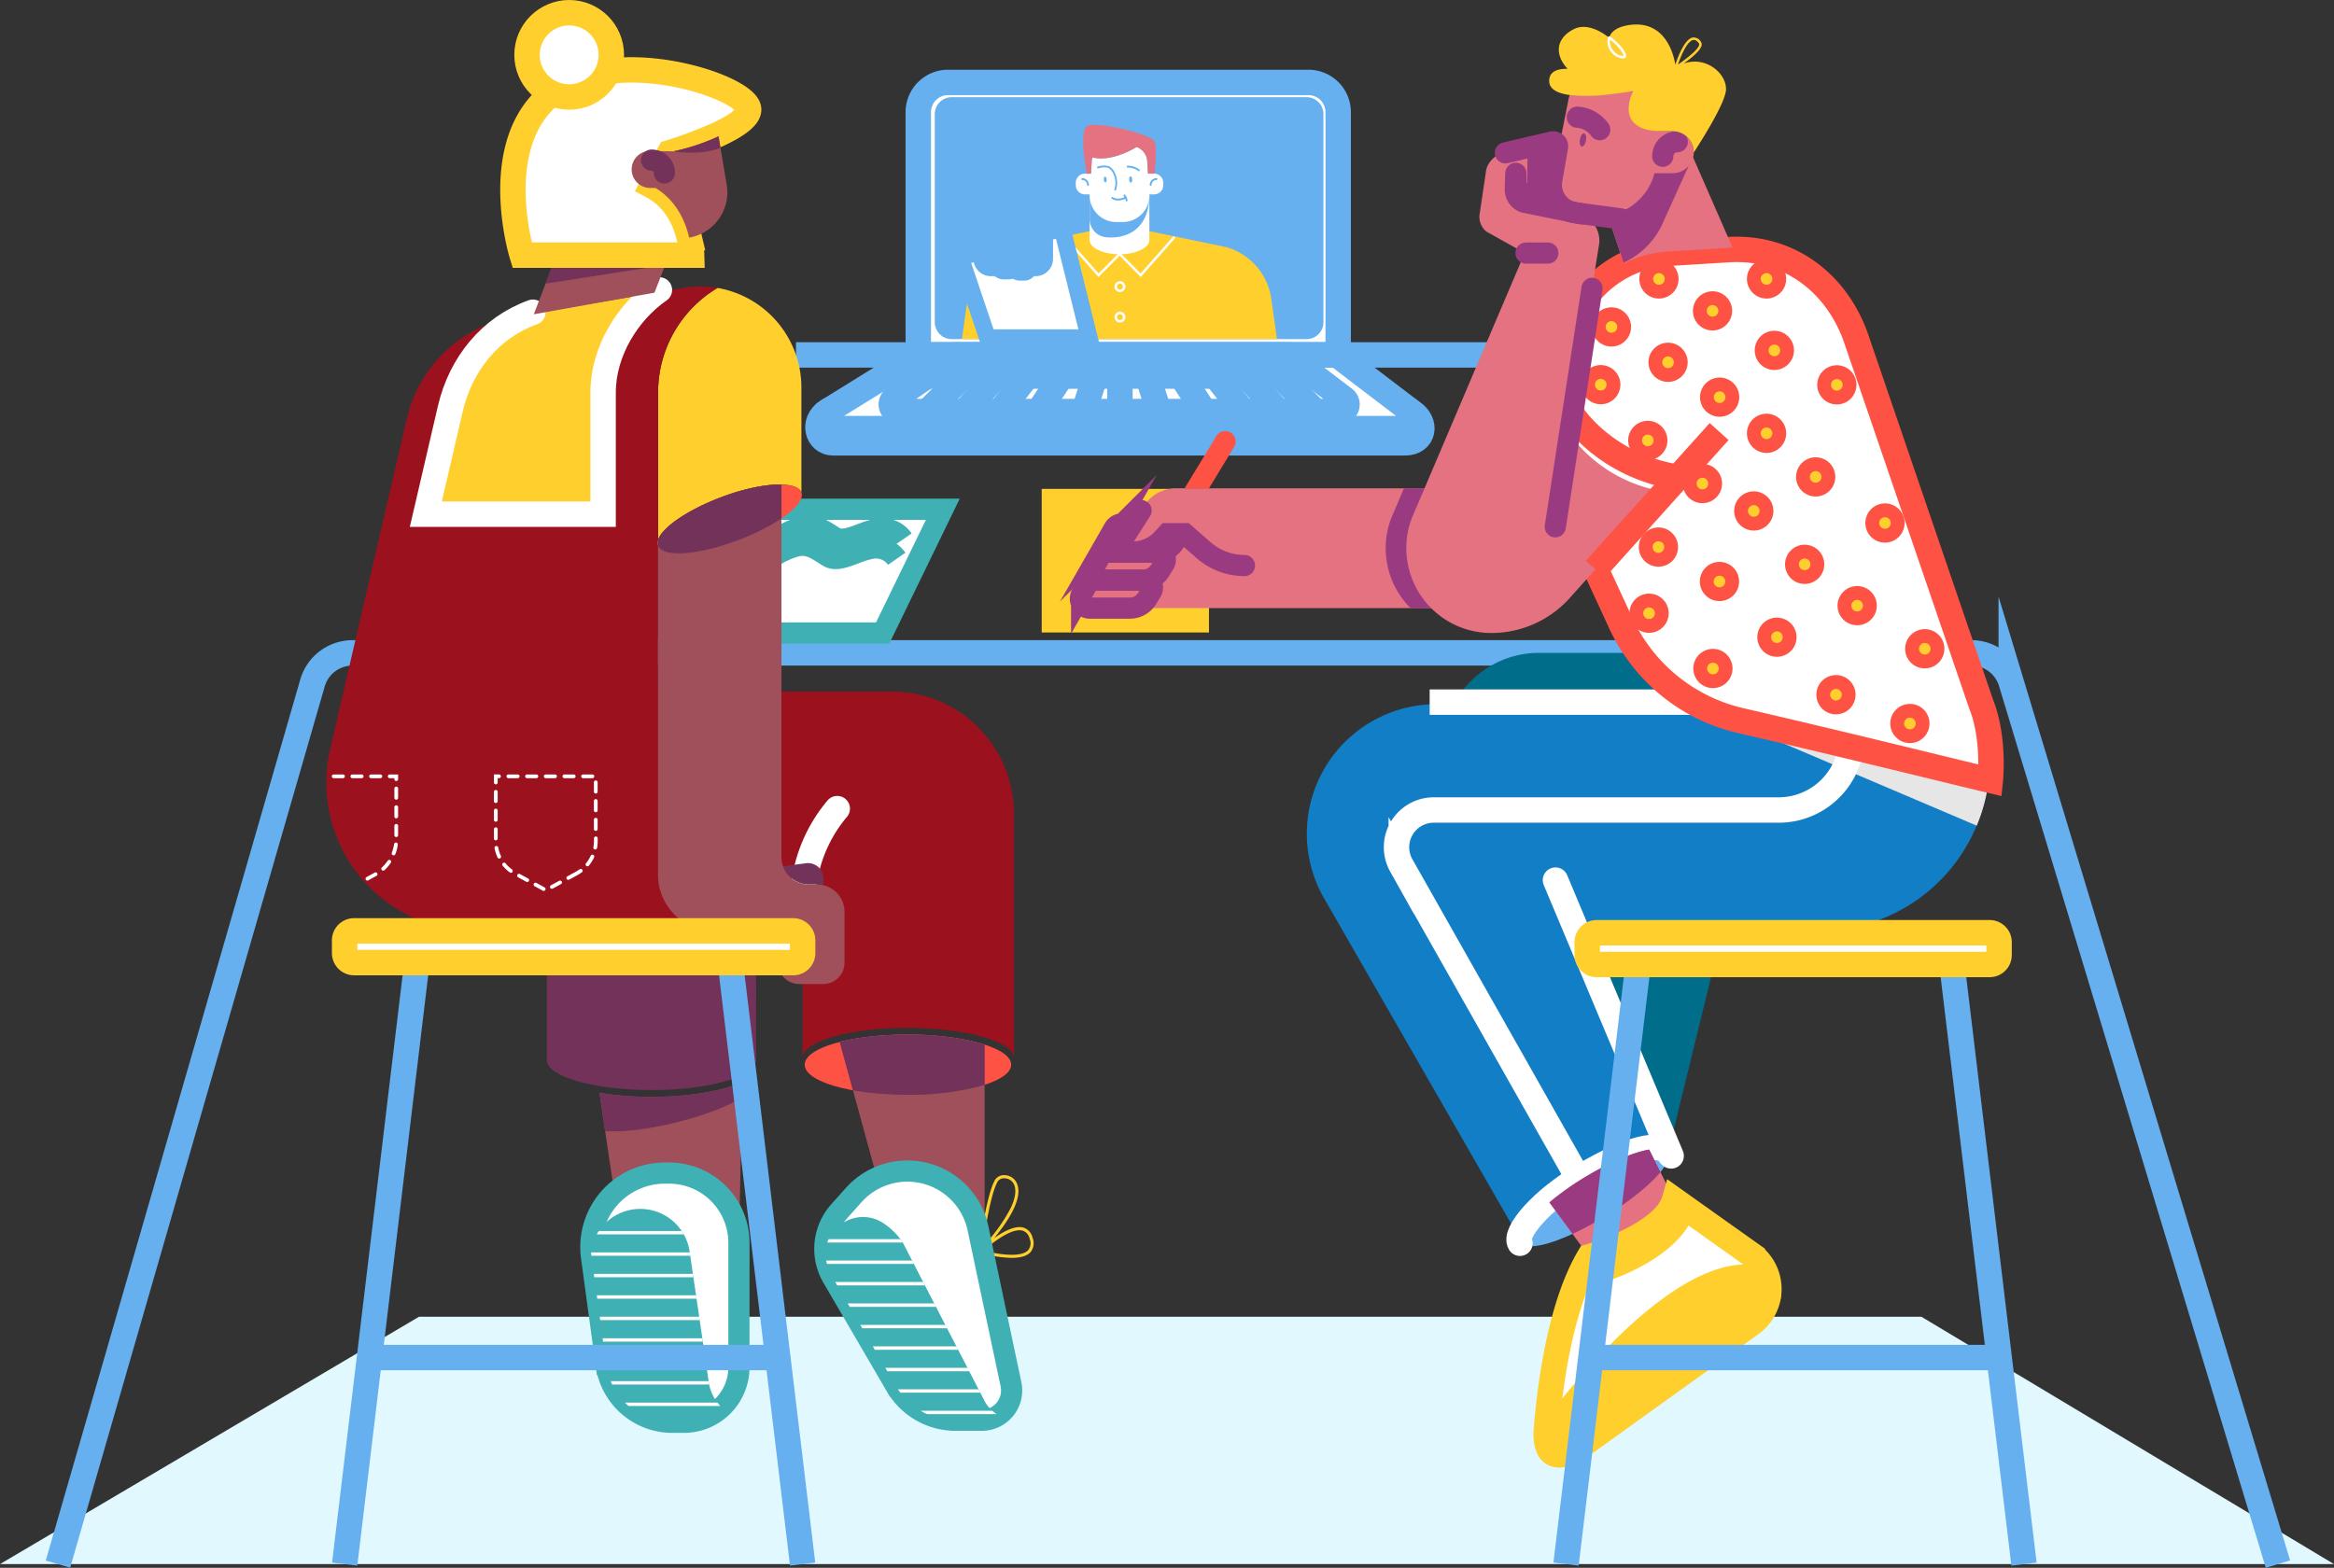 <svg xmlns="http://www.w3.org/2000/svg" width="550.948" height="370.187" viewBox="0 0 550.948 370.187">
  <rect x="0" y="0" width="550.948" height="370.187" fill="#333333" stroke="none"/>
  <g id="_5_SCENE" data-name="5 SCENE" transform="translate(-626 -501)">
    <path id="FLOOR" d="M1176.948,2657.1H626l98.9-58.4h354.661Z" transform="translate(0 -1786.784)" fill="#e1f8ff"/>
    <g id="LAPTOP" transform="translate(819.077 520.464)">
      <g id="Group_708" data-name="Group 708" transform="translate(0 0)">
        <path id="Path_3313" data-name="Path 3313" d="M2199.72,680.341H2100.6V623.026a7.026,7.026,0,0,1,7.026-7.026h85.068a7.026,7.026,0,0,1,7.026,7.026Z" transform="translate(-2076.914 -616)" fill="#fff" stroke="#66b0f0" stroke-miterlimit="10" stroke-width="6"/>
        <path id="Path_3314" data-name="Path 3314" d="M2214.843,696.823H2131.1a4,4,0,0,1-4-4V643.7a4,4,0,0,1,4-4h83.745a4,4,0,0,1,4,4V692.84A3.99,3.99,0,0,1,2214.843,696.823Z" transform="translate(-2099.519 -636.216)" fill="#66b0f0"/>
        <path id="Path_3315" data-name="Path 3315" d="M2079.652,1144.432c3.792,2.469,2.91,7.306-1.573,7.306H1943.047c-3.778,0-5.071-5.1-1.367-7.438Z" transform="translate(-1939.471 -1066.641)" fill="#66b0f0" stroke="#66b0f0" stroke-miterlimit="10" stroke-width="6"/>
        <path id="Path_3316" data-name="Path 3316" d="M2084.623,1071.09H1949.59c-2.411,0-3.366-2.837-1.367-4.072l21.506-13.318h98.812l17.64,13.45C2087.945,1068.488,2086.916,1071.09,2084.623,1071.09Z" transform="translate(-1946.014 -989.359)" fill="#fff" stroke="#66b0f0" stroke-miterlimit="10" stroke-width="6"/>
        <g id="Group_707" data-name="Group 707" transform="translate(17.274 64.341)">
          <path id="Path_3317" data-name="Path 3317" d="M2162.738,1067.077H2058.869a1.7,1.7,0,0,1-1.058-3.131l14.935-10.246h77.615l13.568,10.349A1.689,1.689,0,0,1,2162.738,1067.077Z" transform="translate(-2056.986 -1053.7)" fill="#fff" stroke="#66b0f0" stroke-miterlimit="10" stroke-width="6"/>
          <g id="Group_705" data-name="Group 705" transform="translate(58.948)">
            <line id="Line_135" data-name="Line 135" x2="13.583" y2="13.377" transform="translate(27.709)" fill="none" stroke="#66b0f0" stroke-miterlimit="10" stroke-width="6"/>
            <line id="Line_136" data-name="Line 136" x2="11.966" y2="13.377" transform="translate(20.506)" fill="none" stroke="#66b0f0" stroke-miterlimit="10" stroke-width="6"/>
            <line id="Line_137" data-name="Line 137" x2="10.378" y2="13.377" transform="translate(13.774)" fill="none" stroke="#66b0f0" stroke-miterlimit="10" stroke-width="6"/>
            <line id="Line_138" data-name="Line 138" x2="8.776" y2="13.377" transform="translate(6.247)" fill="none" stroke="#66b0f0" stroke-miterlimit="10" stroke-width="6"/>
            <line id="Line_139" data-name="Line 139" x2="4.278" y2="13.377" fill="none" stroke="#66b0f0" stroke-miterlimit="10" stroke-width="6"/>
          </g>
          <g id="Group_706" data-name="Group 706" transform="translate(8.484)">
            <line id="Line_140" data-name="Line 140" x1="13.583" y2="13.377" fill="none" stroke="#66b0f0" stroke-miterlimit="10" stroke-width="6"/>
            <line id="Line_141" data-name="Line 141" x1="11.966" y2="13.377" transform="translate(8.82)" fill="none" stroke="#66b0f0" stroke-miterlimit="10" stroke-width="6"/>
            <line id="Line_142" data-name="Line 142" x1="10.378" y2="13.377" transform="translate(17.14)" fill="none" stroke="#66b0f0" stroke-miterlimit="10" stroke-width="6"/>
            <line id="Line_143" data-name="Line 143" x1="8.776" y2="13.377" transform="translate(26.268)" fill="none" stroke="#66b0f0" stroke-miterlimit="10" stroke-width="6"/>
            <line id="Line_144" data-name="Line 144" x1="4.278" y2="13.377" transform="translate(37.014)" fill="none" stroke="#66b0f0" stroke-miterlimit="10" stroke-width="6"/>
          </g>
          <line id="Line_145" data-name="Line 145" y1="13.538" transform="translate(54.009)" fill="#fff" stroke="#66b0f0" stroke-miterlimit="10" stroke-width="6"/>
          <line id="Line_146" data-name="Line 146" x2="91.462" transform="translate(8.484 4.998)" fill="none" stroke="#66b0f0" stroke-miterlimit="10" stroke-width="6"/>
        </g>
      </g>
      <g id="Group_718" data-name="Group 718" transform="translate(33.608 10.025)">
        <g id="SHIRT" transform="translate(0.382 25.093)">
          <path id="Path_3318" data-name="Path 3318" d="M2245.066,880.39H2170.7l1.338-9.481a14.906,14.906,0,0,1,10.672-12.245l18.125-3.763h14.1l18.125,3.763a14.845,14.845,0,0,1,10.672,12.245Z" transform="translate(-2170.7 -854.9)" fill="#ffcf2d"/>
          <g id="Group_713" data-name="Group 713" transform="translate(24.107 1.22)">
            <g id="Group_709" data-name="Group 709" transform="translate(12.642 0.005)">
              <path id="Path_3319" data-name="Path 3319" d="M2426.154,872.841l-5.366-5.424a.291.291,0,0,1,.412-.412l4.925,4.983,7.644-8.658a.292.292,0,0,1,.441.382Z" transform="translate(-2420.7 -863.232)" fill="#fff"/>
            </g>
            <g id="Group_710" data-name="Group 710">
              <path id="Path_3320" data-name="Path 3320" d="M2342.827,872.812l-8.056-9.129a.292.292,0,0,1,.441-.382l7.644,8.658,4.925-4.983a.291.291,0,0,1,.411.412Z" transform="translate(-2334.698 -863.198)" fill="#fff"/>
            </g>
            <g id="Group_711" data-name="Group 711" transform="translate(11.922 10.599)">
              <path id="Path_3321" data-name="Path 3321" d="M2417.079,937.858a1.279,1.279,0,1,1,1.279-1.279A1.28,1.28,0,0,1,2417.079,937.858Zm0-1.97a.691.691,0,1,0,.691.691A.69.69,0,0,0,2417.079,935.888Z" transform="translate(-2415.8 -935.3)" fill="#fff"/>
            </g>
            <g id="Group_712" data-name="Group 712" transform="translate(11.922 17.802)">
              <path id="Path_3322" data-name="Path 3322" d="M2417.079,986.858a1.279,1.279,0,1,1,1.279-1.279A1.28,1.28,0,0,1,2417.079,986.858Zm0-1.97a.691.691,0,1,0,.691.691A.69.69,0,0,0,2417.079,984.888Z" transform="translate(-2415.8 -984.3)" fill="#fff"/>
            </g>
          </g>
        </g>
        <g id="HAND_1_" transform="translate(0 24.166)">
          <path id="Path_3323" data-name="Path 3323" d="M2198.529,875.9h-24.02L2168.1,856.88l24.02-6.88Z" transform="translate(-2168.1 -849.794)" fill="#fff" stroke="#66b0f0" stroke-miterlimit="10" stroke-width="4"/>
          <g id="Group_714" data-name="Group 714" transform="translate(5.101)">
            <path id="Path_3324" data-name="Path 3324" d="M2205.358,858.155h-.456a2.1,2.1,0,0,1-2.1-2.1v-6.6a.853.853,0,0,1,.853-.853h1.984a.853.853,0,0,1,.853.853v7.556A1.126,1.126,0,0,1,2205.358,858.155Z" transform="translate(-2202.8 -848.6)" fill="#fff"/>
            <path id="Path_3325" data-name="Path 3325" d="M2205.358,858.155h-.456a2.1,2.1,0,0,1-2.1-2.1v-6.6a.853.853,0,0,1,.853-.853h1.984a.853.853,0,0,1,.853.853v7.556A1.126,1.126,0,0,1,2205.358,858.155Z" transform="translate(-2202.8 -848.6)" fill="none" stroke="#66b0f0" stroke-linecap="round" stroke-miterlimit="10" stroke-width="4"/>
            <path id="Path_3326" data-name="Path 3326" d="M2279.347,858.155h.456a2.1,2.1,0,0,0,2.1-2.1v-6.6a.853.853,0,0,0-.852-.853h-2a.853.853,0,0,0-.852.853v7.556A1.148,1.148,0,0,0,2279.347,858.155Z" transform="translate(-2267.116 -848.6)" fill="#fff"/>
            <path id="Path_3327" data-name="Path 3327" d="M2230.543,859h-1.058A1.481,1.481,0,0,1,2228,857.52v-7.967a.853.853,0,0,1,.852-.853h1.985a.853.853,0,0,1,.853.853v8.305A1.148,1.148,0,0,1,2230.543,859Z" transform="translate(-2224.296 -848.685)" fill="#fff"/>
            <path id="Path_3328" data-name="Path 3328" d="M2255.658,859.213h-.882a1.675,1.675,0,0,1-1.676-1.676v-8.085a.853.853,0,0,1,.853-.853h1.985a.853.853,0,0,1,.852.853v8.614A1.145,1.145,0,0,1,2255.658,859.213Z" transform="translate(-2245.706 -848.6)" fill="#fff"/>
            <path id="Path_3329" data-name="Path 3329" d="M2279.347,858.155h.456a2.1,2.1,0,0,0,2.1-2.1v-6.6a.853.853,0,0,0-.852-.853h-2a.853.853,0,0,0-.852.853v7.556A1.148,1.148,0,0,0,2279.347,858.155Z" transform="translate(-2267.116 -848.6)" fill="none" stroke="#66b0f0" stroke-linecap="round" stroke-miterlimit="10" stroke-width="4"/>
            <path id="Path_3330" data-name="Path 3330" d="M2230.543,859h-1.058A1.481,1.481,0,0,1,2228,857.52v-7.967a.853.853,0,0,1,.852-.853h1.985a.853.853,0,0,1,.853.853v8.305A1.148,1.148,0,0,1,2230.543,859Z" transform="translate(-2224.296 -848.685)" fill="none" stroke="#66b0f0" stroke-linecap="round" stroke-miterlimit="10" stroke-width="4"/>
            <path id="Path_3331" data-name="Path 3331" d="M2255.658,859.213h-.882a1.675,1.675,0,0,1-1.676-1.676v-8.085a.853.853,0,0,1,.853-.853h1.985a.853.853,0,0,1,.852.853v8.614A1.145,1.145,0,0,1,2255.658,859.213Z" transform="translate(-2245.706 -848.6)" fill="none" stroke="#66b0f0" stroke-linecap="round" stroke-miterlimit="10" stroke-width="4"/>
          </g>
        </g>
        <g id="HEAD_5_" transform="translate(27.253)">
          <g id="NECK_2_" transform="translate(3.263 16.449)">
            <path id="Path_3332" data-name="Path 3332" d="M2389.812,796.1v10.731c0,1.852-3.161,3.366-7.057,3.366s-7.055-1.514-7.055-3.366V796.1Z" transform="translate(-2375.7 -796.1)" fill="#fff"/>
            <path id="Path_3333" data-name="Path 3333" d="M2389.9,796.1c0,8.1-5.189,10.51-10.172,10.084h-.044a4.308,4.308,0,0,1-3.881-4.292v-5.777h14.1Z" transform="translate(-2375.786 -796.1)" fill="#66b0f0"/>
          </g>
          <path id="HEAD_4_" d="M2374.154,728.082v.544a2.171,2.171,0,0,1-2.176,2.175h-1.117l.015.25a6.274,6.274,0,0,1-6.277,6.277h-1.544a6.274,6.274,0,0,1-6.277-6.277l.015-.25h-1.117a2.171,2.171,0,0,1-2.176-2.175v-.544a2.171,2.171,0,0,1,2.176-2.175h1.426l.162-2.661a3.871,3.871,0,0,1,.177-1.176c4.2,1.044,9.129-1.661,10.452-2.47a3.885,3.885,0,0,1,2.513,3.631l.162,2.661h1.426A2.19,2.19,0,0,1,2374.154,728.082Z" transform="translate(-2353.5 -714.396)" fill="#fff"/>
          <path id="HAIR_2_" d="M2382.256,695.709h-1.529l-.162-2.661a3.884,3.884,0,0,0-2.514-3.631c-1.323.794-6.247,3.5-10.451,2.469a3.865,3.865,0,0,0-.177,1.176l-.161,2.661h-.956s-1.955-9.467-.029-11.2c1.426-1.279,14.479,1.514,15.92,3.5C2383.006,689.153,2382.256,695.709,2382.256,695.709Z" transform="translate(-2363.676 -684.199)" fill="#e57281"/>
          <g id="FACE" transform="translate(1.294 9.579)">
            <g id="Group_715" data-name="Group 715" transform="translate(10.746 0.064)">
              <path id="Path_3334" data-name="Path 3334" d="M2438.267,751.094a.211.211,0,0,1-.148-.059h0a4.152,4.152,0,0,0-2.5-.794.22.22,0,0,1,0-.441,4.5,4.5,0,0,1,2.779.9.228.228,0,0,1,.029.309A.184.184,0,0,1,2438.267,751.094Z" transform="translate(-2435.4 -749.8)" fill="#66b0f0"/>
            </g>
            <g id="Group_716" data-name="Group 716" transform="translate(3.734)">
              <path id="Path_3335" data-name="Path 3335" d="M2391.993,755.28a.111.111,0,0,1-.074-.015.218.218,0,0,1-.132-.279,4.786,4.786,0,0,0-.265-3.66,2.626,2.626,0,0,0-1.25-1.411,4.288,4.288,0,0,0-2.279.132.218.218,0,0,1-.147-.412,4.688,4.688,0,0,1,2.558-.132,3.04,3.04,0,0,1,1.5,1.646,5.336,5.336,0,0,1,.279,4.013A.2.2,0,0,1,2391.993,755.28Z" transform="translate(-2387.7 -749.366)" fill="#66b0f0"/>
            </g>
            <g id="Group_717" data-name="Group 717" transform="translate(7.11 6.86)">
              <path id="Path_3336" data-name="Path 3336" d="M2414.479,797.428a.226.226,0,0,1-.206.235h-.015a.223.223,0,0,1-.22-.206,2,2,0,0,0-.088-.426,3.81,3.81,0,0,1-1.676.412,2.661,2.661,0,0,1-1.515-.412.222.222,0,0,1,.25-.367,2.4,2.4,0,0,0,1.265.338,3.363,3.363,0,0,0,1.485-.368,1.333,1.333,0,0,0-.177-.235.213.213,0,0,1,.015-.309.226.226,0,0,1,.308.015A2.484,2.484,0,0,1,2414.479,797.428Z" transform="translate(-2410.666 -796.037)" fill="#66b0f0"/>
            </g>
            <ellipse id="Ellipse_239" data-name="Ellipse 239" cx="0.367" cy="0.735" rx="0.367" ry="0.735" transform="translate(11.257 2.607) rotate(-3.567)" fill="#66b0f0"/>
            <ellipse id="Ellipse_240" data-name="Ellipse 240" cx="0.338" cy="0.676" rx="0.338" ry="0.676" transform="translate(5.292 2.664) rotate(-3.567)" fill="#66b0f0"/>
            <path id="Path_3337" data-name="Path 3337" d="M2363.9,771.523a.226.226,0,0,1-.22-.22,1.164,1.164,0,0,0-1.161-1.161.22.22,0,1,1,0-.441,1.606,1.606,0,0,1,1.6,1.6A.217.217,0,0,1,2363.9,771.523Z" transform="translate(-2362.3 -766.711)" fill="#66b0f0"/>
            <path id="Path_3338" data-name="Path 3338" d="M2472.521,771.523a.226.226,0,0,1-.221-.22,1.606,1.606,0,0,1,1.6-1.6.22.22,0,1,1,0,.441,1.163,1.163,0,0,0-1.161,1.161A.209.209,0,0,1,2472.521,771.523Z" transform="translate(-2456.13 -766.711)" fill="#66b0f0"/>
          </g>
        </g>
      </g>
    </g>
    <g id="TABLE" transform="translate(639.685 584.805)">
      <path id="Path_3339" data-name="Path 3339" d="M1243.132,1747.46l-62.959-208.178a9.84,9.84,0,0,0-9.423-6.983H788.63a9.839,9.839,0,0,0-9.452,7.115L719.1,1747.46" transform="translate(-719.1 -1461.947)" fill="none" stroke="#66b0f0" stroke-miterlimit="10" stroke-width="6"/>
      <line id="Line_147" data-name="Line 147" x2="167.136" transform="translate(174.207 0)" fill="none" stroke="#66b0f0" stroke-miterlimit="10" stroke-width="6"/>
    </g>
    <g id="BOY" transform="translate(871.898 506.796)">
      <path id="PAPER_1_" d="M2298.8,1268.7h39.483v33.912H2298.8Z" transform="translate(-2298.8 -1159.06)" fill="#ffcf2d"/>
      <g id="BOY_1_" transform="translate(9.13)">
        <g id="LEGS_1_" transform="translate(53.407 148.362)">
          <g id="Group_719" data-name="Group 719" transform="translate(34.732)">
            <path id="Path_3340" data-name="Path 3340" d="M3196.66,2075.517,3178.3,2029.8h29.562Z" transform="translate(-3146.284 -1956.669)" fill="#006d8b"/>
            <path id="Path_3341" data-name="Path 3341" d="M2960.5,1544.412h0a22.754,22.754,0,0,1,20.109-12.113h22.741l15.449,12.113Z" transform="translate(-2960.5 -1532.3)" fill="#006d8b"/>
          </g>
          <g id="Group_724" data-name="Group 724" transform="translate(0 11.628)">
            <g id="Group_721" data-name="Group 721">
              <path id="Path_3342" data-name="Path 3342" d="M2845.173,1668.222h-57.285l21.565,52.345c-1.5-2.44-10.481.1-19.992,5.939-9.393,5.762-15.743,12.7-14.449,15.229l-46.481-80.878a30.59,30.59,0,0,1,26.342-46.157h128.373l.279.882A40.288,40.288,0,0,1,2845.173,1668.222Z" transform="translate(-2724.227 -1614.215)" fill="#127ec6"/>
              <path id="Path_3343" data-name="Path 3343" d="M3412.682,1629.794a39.77,39.77,0,0,1-3.058,13.671L3342.3,1614.8h66.825l1.559,4.557A38.482,38.482,0,0,1,3412.682,1629.794Z" transform="translate(-3251.445 -1614.3)" fill="#e6e6e6"/>
              <path id="Path_3344" data-name="Path 3344" d="M3103.233,2329.682c1.5,2.44-5.057,9.1-14.552,14.935s-18.345,8.761-19.845,6.321,4.9-9.334,14.406-15.17S3101.719,2327.242,3103.233,2329.682Z" transform="translate(-3017.993 -2223.329)" fill="#66b0f0"/>
              <g id="Group_720" data-name="Group 720" transform="translate(21.206)">
                <path id="Path_3345" data-name="Path 3345" d="M2911.426,1750.823l-41.806-73.911a8.786,8.786,0,0,1,7.658-13.083H2958.7a17.266,17.266,0,0,0,16.89-20.83" transform="translate(-2868.486 -1638.355)" fill="none" stroke="#fff" stroke-linecap="round" stroke-miterlimit="10" stroke-width="6"/>
                <path id="Path_3346" data-name="Path 3346" d="M3065.552,2349.289c-1.5-2.44,4.982-10.2,14.891-15.978,11.127-6.483,18.33-8.408,20.477-4.969" transform="translate(-3036.4 -2221.519)" fill="none" stroke="#fff" stroke-linecap="round" stroke-miterlimit="10" stroke-width="6"/>
                <line id="Line_148" data-name="Line 148" x1="27.312" y1="65.12" transform="translate(37.531 42.027)" fill="none" stroke="#fff" stroke-linecap="round" stroke-miterlimit="10" stroke-width="6"/>
                <line id="Line_149" data-name="Line 149" x2="66.634" transform="translate(7.837)" fill="none" stroke="#fff" stroke-miterlimit="10" stroke-width="6"/>
              </g>
            </g>
            <g id="Group_722" data-name="Group 722" transform="translate(57.296 105.647)">
              <path id="Path_3347" data-name="Path 3347" d="M3123.438,2355.428l-3.969-5.41L3114,2342.58a66.515,66.515,0,0,1,7.938-5.689c6-3.675,11.775-6.115,15.612-6.791l2.66,5.307,3.322,6.615C3141.18,2350.386,3123.438,2355.428,3123.438,2355.428Z" transform="translate(-3114 -2330.1)" fill="#e57281"/>
              <path id="Path_3348" data-name="Path 3348" d="M3140.309,2335.407c-2.469,3.014-7.115,6.82-12.832,10.334a78.072,78.072,0,0,1-7.909,4.277l-5.468-7.438a66.451,66.451,0,0,1,7.937-5.688c6-3.675,11.775-6.116,15.611-6.792Z" transform="translate(-3114.086 -2330.1)" fill="#9a3b82"/>
            </g>
            <g id="Group_723" data-name="Group 723" transform="translate(56.556 117.554)">
              <path id="Path_3349" data-name="Path 3349" d="M3157.408,2440.265l-40.336,28.973c-3.425,2.381-8.746,4.366-8.041-4.248.985-11.877,3.616-29.546,10.114-40.483h0c.279-.073,17.742-5.115,20.095-13.406l18.389,13.068A10.086,10.086,0,0,1,3157.408,2440.265Z" transform="translate(-3108.967 -2411.101)" fill="#fff" stroke="#ffcf2d" stroke-miterlimit="10" stroke-width="6"/>
              <path id="Path_3350" data-name="Path 3350" d="M3165.5,2437.811c3.2.6,21.2-5.777,23.991-15.611" transform="translate(-3157.19 -2420.568)" fill="none" stroke="#ffcf2d" stroke-linecap="round" stroke-miterlimit="10" stroke-width="6"/>
              <path id="Path_3351" data-name="Path 3351" d="M3122.946,2585.53s26.328-36.573,45.055-34.515C3188.389,2553.234,3106.276,2606.859,3122.946,2585.53Z" transform="translate(-3118.972 -2530.376)" fill="#ffcf2d"/>
              <path id="Path_3352" data-name="Path 3352" d="M3115.3,2576.841c-2.043.133-4.2-2.249-1.22-6.071,0,0,27.4-37.925,46.907-35.779a3.613,3.613,0,0,1,3.323,4.895" transform="translate(-3112.076 -2516.705)" fill="none" stroke="#ffcf2d" stroke-linecap="round" stroke-miterlimit="10" stroke-width="6"/>
            </g>
          </g>
        </g>
        <g id="T-SHIRT" transform="translate(103.515 53.092)">
          <path id="Path_3353" data-name="Path 3353" d="M3176.377,1009.571c-9.319-2.205-32.515-8.011-58.975-14.126a41.336,41.336,0,0,1-28.209-22.917L3065.1,920.4l14.583-23.108a26.157,26.157,0,0,1,20.521-12.157l14.347-.882c14.464-.882,26.078,8.144,30.487,21.947l29.179,85.376C3177.421,999.575,3176.377,1009.571,3176.377,1009.571Z" transform="translate(-3065.1 -884.196)" fill="#fff" stroke="#fe5244" stroke-miterlimit="10" stroke-width="6"/>
          <path id="Path_3354" data-name="Path 3354" d="M3151.4,1150.4s7.673,12.054,25.151,14.714" transform="translate(-3138.714 -1111.269)" fill="none" stroke="#fe5244" stroke-miterlimit="10" stroke-width="6"/>
          <g id="Group_725" data-name="Group 725" transform="translate(17.689 5.346)">
            <path id="Path_3355" data-name="Path 3355" d="M3205.388,998.186h0a1.633,1.633,0,0,0-2.675.426h0a1.629,1.629,0,0,0,1.719,2.293h0A1.624,1.624,0,0,0,3205.388,998.186Z" transform="translate(-3200.042 -986.333)" fill="#ffcf2d" stroke="#fe5244" stroke-linejoin="round" stroke-miterlimit="10" stroke-width="6"/>
            <path id="Path_3356" data-name="Path 3356" d="M3454.488,1169.086h0a1.634,1.634,0,0,0-2.676.426h0a1.63,1.63,0,0,0,1.72,2.293h0A1.624,1.624,0,0,0,3454.488,1169.086Z" transform="translate(-3412.525 -1132.111)" fill="#ffcf2d" stroke="#fe5244" stroke-linejoin="round" stroke-miterlimit="10" stroke-width="6"/>
            <path id="Path_3357" data-name="Path 3357" d="M3533.388,1239.086h0a1.634,1.634,0,0,0-2.675.426h0a1.629,1.629,0,0,0,1.719,2.293h0A1.63,1.63,0,0,0,3533.388,1239.086Z" transform="translate(-3479.827 -1191.822)" fill="#ffcf2d" stroke="#fe5244" stroke-linejoin="round" stroke-miterlimit="10" stroke-width="6"/>
            <path id="Path_3358" data-name="Path 3358" d="M3684.688,1635.186h0a1.633,1.633,0,0,0-2.675.426h0a1.629,1.629,0,0,0,1.72,2.293h0A1.632,1.632,0,0,0,3684.688,1635.186Z" transform="translate(-3608.886 -1529.695)" fill="#ffcf2d" stroke="#fe5244" stroke-linejoin="round" stroke-miterlimit="10" stroke-width="6"/>
            <path id="Path_3359" data-name="Path 3359" d="M3599.988,1445.886h0a1.633,1.633,0,0,0-2.675.427h0a1.629,1.629,0,0,0,1.72,2.293h0A1.624,1.624,0,0,0,3599.988,1445.886Z" transform="translate(-3536.637 -1368.222)" fill="#ffcf2d" stroke="#fe5244" stroke-linejoin="round" stroke-miterlimit="10" stroke-width="6"/>
            <path id="Path_3360" data-name="Path 3360" d="M3643.259,1312.609h0a1.633,1.633,0,0,0-1.206,2.425h0a1.625,1.625,0,0,0,2.867-.073h0A1.623,1.623,0,0,0,3643.259,1312.609Z" transform="translate(-3574.748 -1254.967)" fill="#ffcf2d" stroke="#fe5244" stroke-linejoin="round" stroke-miterlimit="10" stroke-width="6"/>
            <path id="Path_3361" data-name="Path 3361" d="M3707.158,1514.61h0a1.634,1.634,0,0,0-1.206,2.426h0a1.625,1.625,0,0,0,2.867-.074h0A1.619,1.619,0,0,0,3707.158,1514.61Z" transform="translate(-3629.255 -1427.273)" fill="#ffcf2d" stroke="#fe5244" stroke-linejoin="round" stroke-miterlimit="10" stroke-width="6"/>
            <path id="Path_3362" data-name="Path 3362" d="M3433.988,1293.786h0a1.633,1.633,0,0,0-2.675.426h0a1.629,1.629,0,0,0,1.72,2.293h0A1.631,1.631,0,0,0,3433.988,1293.786Z" transform="translate(-3395.039 -1238.48)" fill="#ffcf2d" stroke="#fe5244" stroke-linejoin="round" stroke-miterlimit="10" stroke-width="6"/>
            <path id="Path_3363" data-name="Path 3363" d="M3378.888,1407.086h0a1.633,1.633,0,0,0-2.675.426h0a1.629,1.629,0,0,0,1.72,2.293h0A1.624,1.624,0,0,0,3378.888,1407.086Z" transform="translate(-3348.039 -1335.126)" fill="#ffcf2d" stroke="#fe5244" stroke-linejoin="round" stroke-miterlimit="10" stroke-width="6"/>
            <path id="Path_3364" data-name="Path 3364" d="M3280.811,1354.088h0a1.633,1.633,0,0,0-.426-2.675h0a1.629,1.629,0,0,0-2.293,1.72h0A1.632,1.632,0,0,0,3280.811,1354.088Z" transform="translate(-3264.456 -1287.949)" fill="#ffcf2d" stroke="#fe5244" stroke-linejoin="round" stroke-miterlimit="10" stroke-width="6"/>
            <path id="Path_3365" data-name="Path 3365" d="M3368.311,1549.088h0a1.633,1.633,0,0,0-.426-2.675h0a1.63,1.63,0,0,0-2.293,1.72h0A1.624,1.624,0,0,0,3368.311,1549.088Z" transform="translate(-3339.093 -1454.284)" fill="#ffcf2d" stroke="#fe5244" stroke-linejoin="round" stroke-miterlimit="10" stroke-width="6"/>
            <path id="Path_3366" data-name="Path 3366" d="M3515.611,1381.788h0a1.634,1.634,0,0,0-.426-2.675h0a1.629,1.629,0,0,0-2.293,1.72h0A1.629,1.629,0,0,0,3515.611,1381.788Z" transform="translate(-3464.74 -1311.577)" fill="#ffcf2d" stroke="#fe5244" stroke-linejoin="round" stroke-miterlimit="10" stroke-width="6"/>
            <path id="Path_3367" data-name="Path 3367" d="M3565.912,1591.188h0a1.634,1.634,0,0,0-.427-2.675h0a1.629,1.629,0,0,0-2.293,1.72h0A1.621,1.621,0,0,0,3565.912,1591.188Z" transform="translate(-3507.647 -1490.196)" fill="#ffcf2d" stroke="#fe5244" stroke-linejoin="round" stroke-miterlimit="10" stroke-width="6"/>
            <path id="Path_3368" data-name="Path 3368" d="M3263.788,1180.486h0a1.634,1.634,0,0,0-2.675.426h0a1.629,1.629,0,0,0,1.72,2.293h0A1.624,1.624,0,0,0,3263.788,1180.486Z" transform="translate(-3249.858 -1141.835)" fill="#ffcf2d" stroke="#fe5244" stroke-linejoin="round" stroke-miterlimit="10" stroke-width="6"/>
            <path id="Path_3369" data-name="Path 3369" d="M3281.688,921.086h0a1.633,1.633,0,0,0-2.675.426h0a1.629,1.629,0,0,0,1.72,2.293h0A1.624,1.624,0,0,0,3281.688,921.086Z" transform="translate(-3265.127 -920.567)" fill="#ffcf2d" stroke="#fe5244" stroke-linejoin="round" stroke-miterlimit="10" stroke-width="6"/>
            <path id="Path_3370" data-name="Path 3370" d="M3454.488,921.086h0a1.634,1.634,0,0,0-2.676.426h0a1.63,1.63,0,0,0,1.72,2.293h0A1.624,1.624,0,0,0,3454.488,921.086Z" transform="translate(-3412.525 -920.567)" fill="#ffcf2d" stroke="#fe5244" stroke-linejoin="round" stroke-miterlimit="10" stroke-width="6"/>
            <path id="Path_3371" data-name="Path 3371" d="M3465.221,1035.416h0a1.629,1.629,0,0,0-.573,2.646h0a1.632,1.632,0,0,0,2.763-.764h0A1.631,1.631,0,0,0,3465.221,1035.416Z" transform="translate(-3423.214 -1018.433)" fill="#ffcf2d" stroke="#fe5244" stroke-linejoin="round" stroke-miterlimit="10" stroke-width="6"/>
            <path id="Path_3372" data-name="Path 3372" d="M3366.138,971.911h0a1.633,1.633,0,0,0-.837,2.573h0a1.63,1.63,0,0,0,2.822-.485h0A1.624,1.624,0,0,0,3366.138,971.911Z" transform="translate(-3338.566 -964.306)" fill="#ffcf2d" stroke="#fe5244" stroke-linejoin="round" stroke-miterlimit="10" stroke-width="6"/>
            <path id="Path_3373" data-name="Path 3373" d="M3350.152,1249.237h0a1.634,1.634,0,0,0-1.235,2.411h0a1.63,1.63,0,0,0,2.867-.029h0A1.63,1.63,0,0,0,3350.152,1249.237Z" transform="translate(-3324.712 -1200.914)" fill="#ffcf2d" stroke="#fe5244" stroke-linejoin="round" stroke-miterlimit="10" stroke-width="6"/>
            <path id="Path_3374" data-name="Path 3374" d="M3264.452,1457.537h0a1.633,1.633,0,0,0-1.234,2.41h0a1.629,1.629,0,0,0,2.866-.029h0A1.629,1.629,0,0,0,3264.452,1457.537Z" transform="translate(-3251.609 -1378.594)" fill="#ffcf2d" stroke="#fe5244" stroke-linejoin="round" stroke-miterlimit="10" stroke-width="6"/>
            <path id="Path_3375" data-name="Path 3375" d="M3294.739,1054.538h0a1.634,1.634,0,0,0-.838,2.573h0a1.631,1.631,0,0,0,2.823-.485h0A1.627,1.627,0,0,0,3294.739,1054.538Z" transform="translate(-3277.663 -1034.792)" fill="#ffcf2d" stroke="#fe5244" stroke-linejoin="round" stroke-miterlimit="10" stroke-width="6"/>
            <path id="Path_3376" data-name="Path 3376" d="M3377.538,1110.511h0a1.632,1.632,0,0,0-.837,2.572h0a1.63,1.63,0,0,0,2.822-.485h0A1.621,1.621,0,0,0,3377.538,1110.511Z" transform="translate(-3348.291 -1082.532)" fill="#ffcf2d" stroke="#fe5244" stroke-linejoin="round" stroke-miterlimit="10" stroke-width="6"/>
            <path id="Path_3377" data-name="Path 3377" d="M3188.326,1093.053h0a1.62,1.62,0,0,0-.78-2.587h0a1.623,1.623,0,0,0-2.043,2h0A1.627,1.627,0,0,0,3188.326,1093.053Z" transform="translate(-3185.435 -1065.428)" fill="#ffcf2d" stroke="#fe5244" stroke-linejoin="round" stroke-miterlimit="10" stroke-width="6"/>
            <path id="Path_3378" data-name="Path 3378" d="M3567.425,1093.354h0a1.62,1.62,0,0,0-.778-2.587h0a1.624,1.624,0,0,0-2.044,2h0A1.626,1.626,0,0,0,3567.425,1093.354Z" transform="translate(-3508.808 -1065.684)" fill="#ffcf2d" stroke="#fe5244" stroke-linejoin="round" stroke-miterlimit="10" stroke-width="6"/>
            <path id="Path_3379" data-name="Path 3379" d="M3471.226,1498.753h0a1.62,1.62,0,0,0-.779-2.587h0a1.623,1.623,0,0,0-2.042,2h0A1.635,1.635,0,0,0,3471.226,1498.753Z" transform="translate(-3426.75 -1411.491)" fill="#ffcf2d" stroke="#fe5244" stroke-linejoin="round" stroke-miterlimit="10" stroke-width="6"/>
          </g>
        </g>
        <g id="HEAD_2_" transform="translate(110.659)">
          <g id="NECK_1_" transform="translate(13.215 28.809)">
            <path id="Path_3380" data-name="Path 3380" d="M3233.675,742.943l-.984.044-14.347.882a25.986,25.986,0,0,0-10.334,2.837l-4.41-13.2,19.654-14.406Z" transform="translate(-3203.6 -719.085)" fill="#e57281"/>
            <path id="Path_3381" data-name="Path 3381" d="M3207.951,746.415h0a18.515,18.515,0,0,0,9.2-9.231l7.144-15.8L3223.254,719,3203.6,733.406Z" transform="translate(-3203.601 -719)" fill="#9a3b82"/>
          </g>
          <g id="HEAD_3_" transform="translate(0.655 12.307)">
            <path id="Path_3382" data-name="Path 3382" d="M3151.634,624.577a4.969,4.969,0,0,1-4.954,4.954h-4.322a13.516,13.516,0,0,1-15.406,9.922l-3.249-.573a6.71,6.71,0,0,1-5.483-7.526l3.807-19.066a6.6,6.6,0,0,1,8.747-5.16l6.305,2.528a8.45,8.45,0,0,1,5.7,7.982v1.837l3.9.147A4.956,4.956,0,0,1,3151.634,624.577Z" transform="translate(-3118.156 -606.737)" fill="#e57281"/>
            <g id="Group_726" data-name="Group 726" transform="translate(5.989 9.564)">
              <path id="Path_3383" data-name="Path 3383" d="M3296.1,714.725a3.419,3.419,0,0,1,3.425-3.425" transform="translate(-3275.932 -705.493)" fill="none" stroke="#9a3b82" stroke-linecap="round" stroke-miterlimit="10" stroke-width="5"/>
              <path id="Path_3384" data-name="Path 3384" d="M3158.9,671.8a7.121,7.121,0,0,1,5.292,2.955" transform="translate(-3158.9 -671.8)" fill="none" stroke="#9a3b82" stroke-linecap="round" stroke-miterlimit="10" stroke-width="5"/>
              <ellipse id="Ellipse_241" data-name="Ellipse 241" cx="1.573" cy="0.735" rx="1.573" ry="0.735" transform="matrix(0.179, -0.984, 0.984, 0.179, 0.324, 6.786)" fill="#9a3b82"/>
            </g>
          </g>
          <g id="HAIR_1_">
            <path id="Path_3385" data-name="Path 3385" d="M3142.878,548.211a4.956,4.956,0,0,1,4.954,4.954v.073c2.205-3.4,7.615-12.039,7.615-14.964,0-3.925-4.895-7.85-9.966-6.056q.507-.375,1.058-.794c1.955-1.529,2.984-2.675,3.146-3.5a.959.959,0,0,0-.132-.764,1.988,1.988,0,0,0-1.926-1.088c-1.014.162-2.059,1.411-3.1,3.7a28.028,28.028,0,0,0-1.044,2.7c-.411-2.455-2.4-10.584-10.921-9.334-2.941.426-4.322,1.646-4.7,2.984-2.44-1.911-5.7-3.41-8.408-1.984-4.675,2.455-4.1,6.483-1.4,9.334-2.558-.044-4.351.706-4.351,2.866,0,1.984,2.043,2.94,4.851,3.322a41.59,41.59,0,0,0,9.525-.176c2.22-.25,4.219-.559,5.5-.779a9.24,9.24,0,0,0-1.117,4.513c.132,2.617,2.028,4.16,4.7,4.7a11.9,11.9,0,0,0,1.823.22Zm4.837-21.55a.455.455,0,0,1,.147-.015c.411,0,.808.294,1.205.853a.44.44,0,0,1,.044.309c-.235,1.191-3.249,3.455-5,4.645C3144.8,530.424,3146.26,526.911,3147.715,526.661Z" transform="translate(-3113.7 -523.018)" fill="#ffcf2d"/>
            <g id="Group_727" data-name="Group 727" transform="translate(13.742 2.785)">
              <path id="Path_3386" data-name="Path 3386" d="M3210.891,547.171a3.635,3.635,0,0,1-2.792-1.5,3.842,3.842,0,0,1-.765-3.5.294.294,0,0,1,.338-.206.222.222,0,0,1,.162.059c2.22,1.588,4,3.851,3.734,4.748a.521.521,0,0,1-.5.4Zm-3.086-4.439a3.365,3.365,0,0,0,.749,2.572,2.99,2.99,0,0,0,2.455,1.264C3211.038,546.186,3210.053,544.437,3207.8,542.732Z" transform="translate(-3207.184 -541.962)" fill="#fff"/>
            </g>
          </g>
        </g>
        <g id="HANDS" transform="translate(0 27.349)">
          <g id="LEFT_1_" transform="translate(0 68.638)">
            <path id="Path_3387" data-name="Path 3387" d="M2472,1296.282h-94.078a2.94,2.94,0,0,1-2.484-4.513l12.524-19.668a8.849,8.849,0,0,1,7.467-4.1h63.68Z" transform="translate(-2372.906 -1254.476)" fill="#e57281"/>
            <path id="Path_3388" data-name="Path 3388" d="M2528.2,1189.538l7.5-12.348a2.468,2.468,0,0,1,2.1-1.191h0a2.463,2.463,0,0,1,2.1,3.748l-5.953,9.79Z" transform="translate(-2503.609 -1176)" fill="#fe5244"/>
            <path id="Path_3389" data-name="Path 3389" d="M2878.149,1296.283H2857l-.147-.147a19.988,19.988,0,0,1-4.439-21.05l3.013-7.085h9.834Z" transform="translate(-2779.06 -1254.476)" fill="#9a3b82"/>
            <path id="Path_3390" data-name="Path 3390" d="M2396.865,1370.6h-11.789a2.222,2.222,0,0,0-1.925,1.117l-1.25,2.176a2.213,2.213,0,0,0,1.926,3.307h9.481a4.741,4.741,0,0,0,4.043-2.264l1.014-1.661A1.763,1.763,0,0,0,2396.865,1370.6Z" transform="translate(-2378.565 -1341.994)" fill="#e57281"/>
            <path id="Path_3391" data-name="Path 3391" d="M2376.165,1415.5h-11.789a2.222,2.222,0,0,0-1.925,1.117l-1.25,2.176a2.213,2.213,0,0,0,1.926,3.308h9.481a4.741,4.741,0,0,0,4.042-2.264l1.015-1.661A1.758,1.758,0,0,0,2376.165,1415.5Z" transform="translate(-2360.907 -1380.294)" fill="#e57281"/>
            <path id="Path_3392" data-name="Path 3392" d="M2419.765,1325.1h-11.789a2.224,2.224,0,0,0-1.926,1.117l-1.249,2.176a2.213,2.213,0,0,0,1.925,3.307h9.481a4.742,4.742,0,0,0,4.042-2.264l1.015-1.661A1.758,1.758,0,0,0,2419.765,1325.1Z" transform="translate(-2398.099 -1303.183)" fill="#e57281"/>
            <path id="Path_3393" data-name="Path 3393" d="M2396.865,1370.6h-11.789a2.222,2.222,0,0,0-1.925,1.117l-1.25,2.176a2.213,2.213,0,0,0,1.926,3.307h9.481a4.741,4.741,0,0,0,4.043-2.264l1.014-1.661A1.763,1.763,0,0,0,2396.865,1370.6Z" transform="translate(-2378.565 -1341.994)" fill="none" stroke="#9a3b82" stroke-linecap="round" stroke-miterlimit="10" stroke-width="5"/>
            <path id="Path_3394" data-name="Path 3394" d="M2376.165,1415.5h-11.789a2.222,2.222,0,0,0-1.925,1.117l-1.25,2.176a2.213,2.213,0,0,0,1.926,3.308h9.481a4.741,4.741,0,0,0,4.042-2.264l1.015-1.661A1.758,1.758,0,0,0,2376.165,1415.5Z" transform="translate(-2360.907 -1380.294)" fill="none" stroke="#9a3b82" stroke-linecap="round" stroke-miterlimit="10" stroke-width="5"/>
            <path id="Path_3395" data-name="Path 3395" d="M2419.765,1325.1h-11.789a2.224,2.224,0,0,0-1.926,1.117l-1.249,2.176a2.213,2.213,0,0,0,1.925,3.307h9.481a4.742,4.742,0,0,0,4.042-2.264l1.015-1.661A1.758,1.758,0,0,0,2419.765,1325.1Z" transform="translate(-2398.099 -1303.183)" fill="none" stroke="#9a3b82" stroke-linecap="round" stroke-miterlimit="10" stroke-width="5"/>
            <path id="Path_3396" data-name="Path 3396" d="M2452.847,1316.68a14.61,14.61,0,0,1-9.628-3.616l-4.469-3.91h-4.116l-1.058,1.132a9.358,9.358,0,0,1-7.012,3.19h-1.97a1.31,1.31,0,0,1-1.1-2.014l4.954-7.761h24.416v12.98Z" transform="translate(-2414.115 -1284.928)" fill="#e57281"/>
            <path id="Path_3397" data-name="Path 3397" d="M2428.445,1303.7l-4.954,7.761a1.311,1.311,0,0,0,1.1,2.014h1.97a9.307,9.307,0,0,0,7.012-3.19l1.058-1.132h4.116l4.468,3.91a14.659,14.659,0,0,0,9.629,3.616" transform="translate(-2414.114 -1284.928)" fill="none" stroke="#9a3b82" stroke-linecap="round" stroke-miterlimit="10" stroke-width="5"/>
          </g>
          <g id="RIGHT_1_" transform="translate(76.924)">
            <path id="Path_3398" data-name="Path 3398" d="M2945.269,792.025,2922.823,817.1a24.879,24.879,0,0,1-18.551,8.291h0a20.042,20.042,0,0,1-18.772-27.077l26.666-62.65-9.011-5.042a4.4,4.4,0,0,1-1.617-4.219l1.529-10.3c.47-2.293,2.808-4.086,5.086-4.616l10.555-2.381a1.293,1.293,0,0,1,1.573,1.455l-1.529,7.953a6.9,6.9,0,0,0,5.9,7.894h0a6.486,6.486,0,0,1,5.115,6.938l-7.187,44.834A34.255,34.255,0,0,0,2945.269,792.025Z" transform="translate(-2884.208 -709.07)" fill="#e57281"/>
            <line id="Line_150" data-name="Line 150" x1="8.673" y2="56.315" transform="translate(35.175 34.931)" fill="none" stroke="#9a3b82" stroke-linecap="round" stroke-miterlimit="10" stroke-width="5"/>
            <path id="Path_3399" data-name="Path 3399" d="M3059.508,762l-.117,3.646a3.152,3.152,0,0,0,2.146,3.19l13.509,2.734" transform="translate(-3033.639 -754.219)" fill="none" stroke="#9a3b82" stroke-linecap="round" stroke-miterlimit="10" stroke-width="5"/>
            <path id="Path_3400" data-name="Path 3400" d="M3070.594,729.581l-10.8-1.44a6.708,6.708,0,0,1-5.483-7.526l1.4-7.982a1.05,1.05,0,0,0-1.279-1.205L3043.4,714" transform="translate(-3019.999 -711.055)" fill="none" stroke="#9a3b82" stroke-linecap="round" stroke-miterlimit="10" stroke-width="5"/>
            <line id="Line_151" data-name="Line 151" y1="32.516" x2="29.223" transform="translate(44.627 68.755)" fill="none" stroke="#fe5244" stroke-miterlimit="10" stroke-width="6"/>
            <line id="Line_152" data-name="Line 152" x2="5.16" transform="translate(28.267 26.611)" fill="none" stroke="#9a3b82" stroke-linecap="round" stroke-miterlimit="10" stroke-width="5"/>
            <path id="Path_3401" data-name="Path 3401" d="M3060.3,727.373v1.176a2.421,2.421,0,0,0,2.264,2.543h1.617a1.343,1.343,0,0,0,1.264-1.426l.1-7.673a1.832,1.832,0,0,0-2.278-1.676" transform="translate(-3034.415 -718.622)" fill="none" stroke="#9a3b82" stroke-linecap="round" stroke-miterlimit="10" stroke-width="5"/>
            <path id="Path_3402" data-name="Path 3402" d="M3096,768.6v1.176a2.421,2.421,0,0,0,2.263,2.543h1.029" transform="translate(-3064.867 -759.849)" fill="none" stroke="#9a3b82" stroke-linecap="round" stroke-miterlimit="10" stroke-width="5"/>
          </g>
        </g>
      </g>
      <g id="CHAIR_1_" transform="translate(123.772 214.438)">
        <line id="Line_153" data-name="Line 153" x2="17.066" y2="142.029" transform="translate(91.036 7.056)" fill="none" stroke="#66b0f0" stroke-miterlimit="10" stroke-width="6"/>
        <line id="Line_154" data-name="Line 154" x1="17.066" y2="142.029" transform="translate(0 7.056)" fill="none" stroke="#66b0f0" stroke-miterlimit="10" stroke-width="6"/>
        <line id="Line_155" data-name="Line 155" x2="96.386" transform="translate(5.851 100.311)" fill="none" stroke="#66b0f0" stroke-miterlimit="10" stroke-width="6"/>
        <path id="Path_3403" data-name="Path 3403" d="M3177.035,1989.3h92.755a2.234,2.234,0,0,0,2.234-2.234v-3.028a2.234,2.234,0,0,0-2.234-2.235h-92.755a2.234,2.234,0,0,0-2.235,2.235v3.028A2.234,2.234,0,0,0,3177.035,1989.3Z" transform="translate(-3169.802 -1981.8)" fill="#fff" stroke="#ffcf2d" stroke-miterlimit="10" stroke-width="6"/>
      </g>
    </g>
    <g id="GIRL" transform="translate(703.015 504)">
      <g id="PAPER" transform="translate(88.431 117.245)">
        <path id="Path_3404" data-name="Path 3404" d="M1808.609,1301.6l-14.2,29.223H1751.5l17.243-29.223Z" transform="translate(-1751.5 -1301.6)" fill="#fff" stroke="#3fb1b5" stroke-miterlimit="10" stroke-width="5"/>
        <path id="Path_3405" data-name="Path 3405" d="M1905.57,1331.714a5.944,5.944,0,0,0-6.35-2.367c-3.352.6-7.321,3.366-9.761,1.882s-4.6-3.337-7.761-2.455a19.219,19.219,0,0,0-5.5,2.572" transform="translate(-1857.87 -1324.584)" fill="none" stroke="#3fb1b5" stroke-miterlimit="10" stroke-width="5"/>
        <path id="Path_3406" data-name="Path 3406" d="M1895.57,1362.714a5.943,5.943,0,0,0-6.35-2.367c-3.352.6-7.321,3.366-9.761,1.882s-4.6-3.337-7.761-2.455a19.223,19.223,0,0,0-5.5,2.572" transform="translate(-1849.34 -1351.027)" fill="none" stroke="#3fb1b5" stroke-miterlimit="10" stroke-width="5"/>
      </g>
      <g id="GIRL_1_" transform="translate(0 0)">
        <g id="LEGS" transform="translate(52.078 216.792)">
          <g id="LEFT" transform="translate(60.857 24.505)">
            <path id="Path_3407" data-name="Path 3407" d="M1966.945,2152.6c0,3.925-10.893,7.1-24.534,7.1s-24.21-3.175-24.21-7.1,10.569-7.1,24.21-7.1S1966.945,2148.689,1966.945,2152.6Z" transform="translate(-1918.2 -2145.5)" fill="#fe5244"/>
            <g id="Group_728" data-name="Group 728" transform="translate(8.247 0)">
              <path id="Path_3408" data-name="Path 3408" d="M2008.521,2147.823v50.714l-1.543-7.321a17.05,17.05,0,0,0-23.637-12.024c-.073.029-.147.073-.235.1l-5.66-20.638-3.146-11.481a69.983,69.983,0,0,1,15.964-1.676A63.863,63.863,0,0,1,2008.521,2147.823Z" transform="translate(-1974.3 -2145.5)" fill="#a0505a"/>
              <path id="Path_3409" data-name="Path 3409" d="M2008.521,2147.907v9.555a63.9,63.9,0,0,1-18.257,2.322,76.525,76.525,0,0,1-12.818-1.029l-3.146-11.481a70.012,70.012,0,0,1,15.964-1.675A63.422,63.422,0,0,1,2008.521,2147.907Z" transform="translate(-1974.3 -2145.585)" fill="#73325a"/>
            </g>
            <g id="Group_741" data-name="Group 741" transform="translate(4.757 32.222)">
              <g id="Group_730" data-name="Group 730" transform="translate(36.343 0.963)">
                <g id="Group_729" data-name="Group 729">
                  <path id="Path_3410" data-name="Path 3410" d="M2198.079,2389.62a30.865,30.865,0,0,0,7.438,1.161c1.793,0,3.454-.309,4.4-1.25a3.325,3.325,0,0,0,.573-3.469,3.2,3.2,0,0,0-2.19-2.44c-1.969-.529-4.7.941-6.865,2.485,3.366-4.087,6.689-9.276,5.454-12.672a3.23,3.23,0,0,0-2.69-2.161,2.582,2.582,0,0,0-2.47.941c-2.116,3.219-3.851,16.434-3.924,16.993Zm4.263-16.993a1.739,1.739,0,0,1,1.47-.632,2.262,2.262,0,0,1,.309.014,2.47,2.47,0,0,1,2.087,1.676c.323.9.441,2.543-.867,5.307a39.851,39.851,0,0,1-6.644,9.172C2199.167,2384.813,2200.667,2375.169,2202.342,2372.626Zm7.056,16.39c-.97.97-3.175,1.265-6.395.853a35.333,35.333,0,0,1-4.1-.794,34.246,34.246,0,0,1,3.176-2.514c2.616-1.808,4.7-2.587,6.042-2.219a2.5,2.5,0,0,1,1.676,1.925A2.615,2.615,0,0,1,2209.4,2389.017Z" transform="translate(-2197.8 -2371.252)" fill="#ffcf2d"/>
                </g>
              </g>
              <path id="Path_3411" data-name="Path 3411" d="M1957.345,2370.388l-3.4,3.808a13.325,13.325,0,0,0-1.558,15.611l14.95,25.636a16.3,16.3,0,0,0,14.083,8.085h6.188a7.038,7.038,0,0,0,6.894-8.5l-7.791-36.823a17.026,17.026,0,0,0-16.67-13.509h0A16.96,16.96,0,0,0,1957.345,2370.388Z" transform="translate(-1950.562 -2364.699)" fill="#fff" stroke="#3fb1b5" stroke-miterlimit="10" stroke-width="5"/>
              <path id="Path_3412" data-name="Path 3412" d="M1969.754,2444.355l19.3,37.4a8.119,8.119,0,0,0,3.337,3.469,7.046,7.046,0,0,1-3.939,1.206h-6.188a16.3,16.3,0,0,1-14.083-8.085l-14.949-25.651a13.728,13.728,0,0,1-1.367-3.263c-2.117-7.865,6.835-14.038,13.553-9.422A16.681,16.681,0,0,1,1969.754,2444.355Z" transform="translate(-1951.403 -2427.583)" fill="#3fb1b5"/>
              <g id="Group_740" data-name="Group 740" transform="translate(0.314 16.067)">
                <g id="Group_731" data-name="Group 731" transform="translate(0.265)">
                  <path id="Path_3413" data-name="Path 3413" d="M1972.316,2474.794H1954.5a6.345,6.345,0,0,1,.308-.794h16.934c.177.236.353.471.529.721Z" transform="translate(-1954.5 -2474)" fill="#fff"/>
                </g>
                <g id="Group_732" data-name="Group 732" transform="translate(0 5.057)">
                  <path id="Path_3414" data-name="Path 3414" d="M1973.4,2509.194h-20.521a.644.644,0,0,0-.015-.074c-.059-.235-.117-.485-.162-.72H1973Z" transform="translate(-1952.7 -2508.4)" fill="#fff"/>
                </g>
                <g id="Group_733" data-name="Group 733" transform="translate(2.146 10.113)">
                  <path id="Path_3415" data-name="Path 3415" d="M1988.468,2543.609h-20.7l-.47-.809h20.756Z" transform="translate(-1967.3 -2542.8)" fill="#fff"/>
                </g>
                <g id="Group_734" data-name="Group 734" transform="translate(5.101 15.185)">
                  <path id="Path_3416" data-name="Path 3416" d="M2008.23,2578.108h-20.36l-.47-.808h20.418Z" transform="translate(-1987.4 -2577.3)" fill="#fff"/>
                </g>
                <g id="Group_735" data-name="Group 735" transform="translate(8.055 20.256)">
                  <path id="Path_3417" data-name="Path 3417" d="M2027.992,2612.594H2007.97l-.47-.793h20.08Z" transform="translate(-2007.5 -2611.8)" fill="#fff"/>
                </g>
                <g id="Group_736" data-name="Group 736" transform="translate(11.01 25.313)">
                  <path id="Path_3418" data-name="Path 3418" d="M2047.753,2647.009H2028.07l-.47-.808h19.727Z" transform="translate(-2027.6 -2646.2)" fill="#fff"/>
                </g>
                <g id="Group_737" data-name="Group 737" transform="translate(13.965 30.384)">
                  <path id="Path_3419" data-name="Path 3419" d="M2067.516,2681.509H2048.17l-.47-.809h19.389Z" transform="translate(-2047.7 -2680.7)" fill="#fff"/>
                </g>
                <g id="Group_738" data-name="Group 738" transform="translate(16.949 35.456)">
                  <path id="Path_3420" data-name="Path 3420" d="M2087.433,2715.994h-18.875c-.191-.264-.382-.529-.559-.793h19.022Z" transform="translate(-2068 -2715.2)" fill="#fff"/>
                </g>
                <g id="Group_739" data-name="Group 739" transform="translate(22.3 40.527)">
                  <path id="Path_3421" data-name="Path 3421" d="M2122.348,2750.494h-16.405a15.265,15.265,0,0,1-1.543-.794h16.89A8.985,8.985,0,0,0,2122.348,2750.494Z" transform="translate(-2104.4 -2749.7)" fill="#fff"/>
                </g>
              </g>
            </g>
          </g>
          <g id="RIGHT">
            <path id="Path_3422" data-name="Path 3422" d="M1553.591,2009.361c-.132,3.881-11.143,7.027-24.7,7.027s-24.563-3.131-24.7-7.027V1978.8h49.391Z" transform="translate(-1504.2 -1978.8)" fill="#73325a"/>
            <g id="Group_742" data-name="Group 742" transform="translate(12.421 35.632)">
              <path id="Path_3423" data-name="Path 3423" d="M1622.392,2221.2l-.073,3.631-.706,35.441v-1.029a16.48,16.48,0,0,0-16.478-16.479h-1a17.379,17.379,0,0,0-11.936,4.718l-2.161-14.611-1.338-9.04a75.75,75.75,0,0,0,12.26.941C1610.133,2224.757,1618.115,2223.317,1622.392,2221.2Z" transform="translate(-1588.7 -2221.2)" fill="#a0505a"/>
              <path id="Path_3424" data-name="Path 3424" d="M1622.477,2221.2l-.073,3.631c-5.468,3.881-22.358,8.658-32.266,8.026l-1.338-9.041a77.41,77.41,0,0,0,12.26.941C1610.218,2224.757,1618.2,2223.317,1622.477,2221.2Z" transform="translate(-1588.785 -2221.2)" fill="#73325a"/>
            </g>
            <g id="Group_753" data-name="Group 753" transform="translate(10.378 57.197)">
              <path id="Path_3425" data-name="Path 3425" d="M1594.025,2426.743h2.734a13,13,0,0,0,12.995-12.995v-29.37a16.481,16.481,0,0,0-16.479-16.478h-1a17.475,17.475,0,0,0-17.316,19.83l3.454,25.4A15.762,15.762,0,0,0,1594.025,2426.743Z" transform="translate(-1574.797 -2367.9)" fill="#fff" stroke="#3fb1b5" stroke-miterlimit="10" stroke-width="5"/>
              <path id="Path_3426" data-name="Path 3426" d="M1605.926,2472.248a12.968,12.968,0,0,1-8.908,3.543h-2.734a15.736,15.736,0,0,1-15.6-13.612l-3.455-25.4c-.059-.485-.118-.97-.132-1.44a11.772,11.772,0,0,1,23.255,0l4.542,31A10.25,10.25,0,0,0,1605.926,2472.248Z" transform="translate(-1575.056 -2416.948)" fill="#3fb1b5"/>
              <g id="Group_752" data-name="Group 752" transform="translate(0.059 13.671)">
                <g id="Group_743" data-name="Group 743" transform="translate(1.338)">
                  <path id="Path_3427" data-name="Path 3427" d="M1604.836,2461.694H1584.3a7.289,7.289,0,0,1,.5-.794h19.551A7.154,7.154,0,0,1,1604.836,2461.694Z" transform="translate(-1584.3 -2460.9)" fill="#fff"/>
                </g>
                <g id="Group_744" data-name="Group 744" transform="translate(0 5.057)">
                  <path id="Path_3428" data-name="Path 3428" d="M1598.6,2496.094h-23.329c-.03-.265-.059-.529-.073-.794h23.285Z" transform="translate(-1575.2 -2495.3)" fill="#fff"/>
                </g>
                <g id="Group_745" data-name="Group 745" transform="translate(0.647 10.128)">
                  <path id="Path_3429" data-name="Path 3429" d="M1603.1,2530.594h-23.388l-.117-.794h23.388Z" transform="translate(-1579.6 -2529.8)" fill="#fff"/>
                </g>
                <g id="Group_746" data-name="Group 746" transform="translate(1.338 15.185)">
                  <path id="Path_3430" data-name="Path 3430" d="M1607.849,2565.009h-23.431l-.117-.808h23.431Z" transform="translate(-1584.3 -2564.2)" fill="#fff"/>
                </g>
                <g id="Group_747" data-name="Group 747" transform="translate(2.029 20.256)">
                  <path id="Path_3431" data-name="Path 3431" d="M1612.608,2599.494h-23.49l-.118-.793h23.49Z" transform="translate(-1589 -2598.7)" fill="#fff"/>
                </g>
                <g id="Group_748" data-name="Group 748" transform="translate(2.719 25.328)">
                  <path id="Path_3432" data-name="Path 3432" d="M1617.352,2633.994H1593.8l-.1-.793h23.534Z" transform="translate(-1593.7 -2633.2)" fill="#fff"/>
                </g>
                <g id="Group_749" data-name="Group 749" transform="translate(3.41 30.384)">
                  <path id="Path_3433" data-name="Path 3433" d="M1622.111,2668.409H1598.5l-.1-.809h23.593Z" transform="translate(-1598.4 -2667.6)" fill="#fff"/>
                </g>
                <g id="Group_750" data-name="Group 750" transform="translate(4.616 35.456)">
                  <path id="Path_3434" data-name="Path 3434" d="M1629.855,2702.894h-22.9q-.2-.4-.353-.794h23.123l.044.265Z" transform="translate(-1606.6 -2702.1)" fill="#fff"/>
                </g>
                <g id="Group_751" data-name="Group 751" transform="translate(7.997 40.527)">
                  <path id="Path_3435" data-name="Path 3435" d="M1652.105,2737.394h-21.653c-.294-.25-.588-.529-.853-.794h21.829A8.82,8.82,0,0,0,1652.105,2737.394Z" transform="translate(-1629.6 -2736.601)" fill="#fff"/>
                </g>
              </g>
            </g>
          </g>
        </g>
        <g id="CLOTHES" transform="translate(0 64.65)">
          <g id="Group_754" data-name="Group 754" transform="translate(23.517 0.338)">
            <path id="Path_3436" data-name="Path 3436" d="M1716.624,969.62v24.754c-1.073-2.808-9.569-2.411-18.918,1.132-8.011,3.043-14.023,7.218-14.906,10.114V970.781a28.705,28.705,0,0,1,14.053-24.681A23.883,23.883,0,0,1,1716.624,969.62Z" transform="translate(-1627.984 -946.1)" fill="#ffcf2d"/>
            <path id="Path_3437" data-name="Path 3437" d="M1364.069,953.7a28.678,28.678,0,0,0-12.319,23.564V1006H1309.9l5.777-24.872a31.684,31.684,0,0,1,20.124-22.652Z" transform="translate(-1309.9 -952.583)" fill="#ffcf2d"/>
          </g>
          <g id="Group_757" data-name="Group 757">
            <path id="Path_3438" data-name="Path 3438" d="M1312.247,1068.263v57.7c0-3.925-11.539-7.1-25.181-7.1s-24.7,3.175-24.7,7.1v-27.65a2.359,2.359,0,0,0-2.352-2.352h-75.028a35.056,35.056,0,0,1-34.147-42.982l18.11-78.026a31.68,31.68,0,0,1,25.563-24.078l4.822-.823a31.685,31.685,0,0,0-20.124,22.652l-5.777,24.872h41.85V968.819a28.7,28.7,0,0,1,12.319-23.564h0l6.615-1.117a23.692,23.692,0,0,1,4.043-.338h.515c.161,0,.323.015.47.015h.088c.118,0,.25.015.368.015h.059c.073,0,.147.015.206.015.132.015.25.015.382.029l.456.044.426.044c.029,0,.059.015.1.015.147.015.309.044.456.059h.03c.162.029.323.044.485.074a28.705,28.705,0,0,0-14.053,24.681v70.632h55.183A28.855,28.855,0,0,1,1312.247,1068.263Z" transform="translate(-1149.92 -943.8)" fill="#9b111e"/>
            <path id="Path_3439" data-name="Path 3439" d="M1364.939,949.3c-7.526,5.233-13.289,14.568-13.289,24.21v28.738H1309.8l5.777-24.872c2.455-10.6,9.481-19.213,19.492-22.814" transform="translate(-1286.298 -948.491)" fill="none" stroke="#fff" stroke-linecap="round" stroke-miterlimit="10" stroke-width="6"/>
            <path id="Path_3440" data-name="Path 3440" d="M1914.9,1804.858a34.649,34.649,0,0,1,8.173-22.358" transform="translate(-1802.45 -1659.213)" fill="none" stroke="#fff" stroke-linecap="round" stroke-miterlimit="10" stroke-width="6"/>
            <g id="Group_755" data-name="Group 755" transform="translate(39.583 115.217)">
              <path id="Path_3441" data-name="Path 3441" d="M1430.93,1755.1a.339.339,0,0,1-.206-.059l-1.94-1.058a.444.444,0,0,1,.426-.779l1.941,1.058a.438.438,0,0,1,.176.6A.463.463,0,0,1,1430.93,1755.1Zm1.94-.5a.424.424,0,0,1-.382-.235.438.438,0,0,1,.176-.6l1.94-1.058a.451.451,0,0,1,.6.176.438.438,0,0,1-.176.6l-1.94,1.059A.62.62,0,0,1,1432.871,1754.6Zm-5.821-1.6a.336.336,0,0,1-.206-.059l-1.94-1.058a.444.444,0,0,1,.426-.779l1.94,1.058a.438.438,0,0,1,.177.6A.463.463,0,0,1,1427.05,1753Zm9.687-.515a.424.424,0,0,1-.382-.235.438.438,0,0,1,.176-.6l1.941-1.059a8.026,8.026,0,0,0,.955-.6.441.441,0,0,1,.529.706,10,10,0,0,1-1.058.676l-1.94,1.058A.416.416,0,0,1,1436.737,1752.487Zm-13.524-1.661a.472.472,0,0,1-.265-.088,9.036,9.036,0,0,1-1.676-1.587.439.439,0,1,1,.676-.559,8.186,8.186,0,0,0,1.514,1.426.461.461,0,0,1,.1.617A.383.383,0,0,1,1423.213,1750.826Zm18.066-1.544a.412.412,0,0,1-.279-.1.427.427,0,0,1-.059-.617,8.185,8.185,0,0,0,1.1-1.779.444.444,0,0,1,.808.367,8.912,8.912,0,0,1-1.22,1.955A.46.46,0,0,1,1441.279,1749.282Zm-20.829-1.823a.433.433,0,0,1-.4-.25,9.649,9.649,0,0,1-.706-2.2.441.441,0,1,1,.867-.162,8.435,8.435,0,0,0,.632,1.984.447.447,0,0,1-.22.588A.392.392,0,0,1,1420.449,1747.459Zm22.652-2.146h-.073a.447.447,0,0,1-.353-.514,8.111,8.111,0,0,0,.132-1.455v-.661a.441.441,0,0,1,.882,0v.661a8.477,8.477,0,0,1-.147,1.617A.455.455,0,0,1,1443.1,1745.313Zm-23.461-2.146a.433.433,0,0,1-.441-.441v-2.2a.441.441,0,1,1,.882,0v2.2A.452.452,0,0,1,1419.641,1743.167Zm23.593-2.249a.433.433,0,0,1-.441-.441v-2.2a.441.441,0,1,1,.882,0v2.2A.433.433,0,0,1,1443.234,1740.918Zm-23.593-2.161a.433.433,0,0,1-.441-.441v-2.2a.441.441,0,0,1,.882,0v2.2A.452.452,0,0,1,1419.641,1738.757Zm23.593-2.249a.433.433,0,0,1-.441-.441v-2.205a.441.441,0,1,1,.882,0v2.205A.433.433,0,0,1,1443.234,1736.508Zm-23.593-2.161a.433.433,0,0,1-.441-.441V1731.7a.441.441,0,1,1,.882,0v2.205A.452.452,0,0,1,1419.641,1734.347Zm23.593-2.249a.433.433,0,0,1-.441-.441v-2.2a.441.441,0,1,1,.882,0v2.2A.433.433,0,0,1,1443.234,1732.1Zm-23.593-2.161a.433.433,0,0,1-.441-.441v-1.9h1.19a.441.441,0,1,1,0,.882h-.309v1.014A.452.452,0,0,1,1419.641,1729.937Zm22.8-1.455h-2.205a.441.441,0,1,1,0-.882h2.205a.441.441,0,0,1,0,.882Zm-4.41,0h-2.2a.441.441,0,1,1,0-.882h2.2a.441.441,0,1,1,0,.882Zm-4.41,0h-2.2a.441.441,0,1,1,0-.882h2.2a.441.441,0,0,1,0,.882Zm-4.41,0h-2.2a.441.441,0,1,1,0-.882h2.2a.441.441,0,1,1,0,.882Zm-4.41,0H1422.6a.441.441,0,0,1,0-.882h2.205a.441.441,0,0,1,0,.882Z" transform="translate(-1419.2 -1727.6)" fill="#fff"/>
            </g>
            <g id="Group_756" data-name="Group 756" transform="translate(1.305 115.217)">
              <path id="Path_3442" data-name="Path 3442" d="M1167.208,1752.663a.424.424,0,0,1-.382-.235.438.438,0,0,1,.177-.6l1.793-.985c.044-.029.088-.044.132-.073a.441.441,0,0,1,.441.765.462.462,0,0,1-.147.073l-1.793.985A.334.334,0,0,1,1167.208,1752.663Zm3.719-2.352a.416.416,0,0,1-.323-.147.44.44,0,0,1,.029-.617,9.373,9.373,0,0,0,1.367-1.587.444.444,0,0,1,.735.5,10.614,10.614,0,0,1-1.5,1.749A.519.519,0,0,1,1170.927,1750.311Zm2.455-3.616a.637.637,0,0,1-.162-.029.446.446,0,0,1-.25-.573,9.8,9.8,0,0,0,.529-2.029.445.445,0,1,1,.882.118,9.788,9.788,0,0,1-.573,2.234A.478.478,0,0,1,1173.382,1746.7Zm.632-4.322a.433.433,0,0,1-.441-.441v-2.2a.441.441,0,1,1,.882,0v2.2A.442.442,0,0,1,1174.014,1742.373Zm0-4.41a.433.433,0,0,1-.441-.441v-2.205a.441.441,0,0,1,.882,0v2.205A.442.442,0,0,1,1174.014,1737.964Zm0-4.41a.433.433,0,0,1-.441-.441v-2.2a.441.441,0,1,1,.882,0v2.2A.442.442,0,0,1,1174.014,1733.553Zm0-4.41a.433.433,0,0,1-.441-.441v-.22h-1.1a.441.441,0,1,1,0-.882h1.985v1.1A.443.443,0,0,1,1174.014,1729.144Zm-3.749-.662h-2.2a.441.441,0,1,1,0-.882h2.2a.433.433,0,0,1,.441.441A.442.442,0,0,1,1170.266,1728.482Zm-4.41,0h-2.2a.441.441,0,1,1,0-.882h2.2a.433.433,0,0,1,.441.441A.442.442,0,0,1,1165.856,1728.482Zm-4.41,0h-2.2a.441.441,0,1,1,0-.882h2.2a.433.433,0,0,1,.441.441A.442.442,0,0,1,1161.446,1728.482Z" transform="translate(-1158.8 -1727.6)" fill="#fff"/>
            </g>
          </g>
        </g>
        <g id="HAND" transform="translate(78.218 111.404)">
          <path id="Path_3443" data-name="Path 3443" d="M1715.964,1263.765c1.073,2.808-5.718,7.791-15.053,11.333s-17.7,4.087-18.771,1.264,5.556-7.909,14.906-11.451S1714.891,1260.943,1715.964,1263.765Z" transform="translate(-1682.026 -1261.907)" fill="#fe5244"/>
          <path id="Path_3444" data-name="Path 3444" d="M1893.125,1873.639v1.558a6.45,6.45,0,0,0-1.514-.177h-1.9a6.522,6.522,0,0,1-6.115-4.292l5.38-.72A3.661,3.661,0,0,1,1893.125,1873.639Z" transform="translate(-1853.969 -1780.584)" fill="#73325a"/>
          <path id="Path_3445" data-name="Path 3445" d="M1726.726,1362.868v11.966a5.057,5.057,0,0,1-5.057,5.057h-5.63a4.986,4.986,0,0,1-3.572-1.485,5.045,5.045,0,0,1-1.485-3.572h3.66a2.171,2.171,0,0,0,2.176-2.176v-3.131a2.171,2.171,0,0,0-2.176-2.176h-18.713a13.231,13.231,0,0,1-13.23-13.23v-79.055c.882-2.9,6.894-7.085,14.906-10.113,5.469-2.073,10.657-3.072,14.229-2.984V1349.9a6.5,6.5,0,0,0,6.5,6.5h1.9A6.465,6.465,0,0,1,1726.726,1362.868Z" transform="translate(-1682.601 -1261.948)" fill="#a0505a"/>
          <path id="Path_3446" data-name="Path 3446" d="M1711.835,1261.869v8a51.448,51.448,0,0,1-10.363,5.174c-9.349,3.543-17.7,4.086-18.771,1.264v-1.338c.882-2.9,6.894-7.085,14.906-10.114C1703.089,1262.781,1708.263,1261.781,1711.835,1261.869Z" transform="translate(-1682.601 -1261.864)" fill="#73325a"/>
        </g>
        <g id="HEAD_1_" transform="translate(44.066)">
          <g id="NECK" transform="translate(4.925 51.861)">
            <path id="Path_3447" data-name="Path 3447" d="M1517.215,856.8l-5.527,14.244-28.488,5.1,7.438-19.345Z" transform="translate(-1483.2 -856.8)" fill="#a0505a"/>
            <path id="Path_3448" data-name="Path 3448" d="M1533.337,856.8l-2.984,7.7-28.253,4.41,4.66-12.113Z" transform="translate(-1499.322 -856.8)" fill="#73325a"/>
          </g>
          <g id="HAIR">
            <path id="Path_3449" data-name="Path 3449" d="M1505.333,605.227c0,1.926-3.337,4.057-7.188,5.851a98.837,98.837,0,0,1-11.437,4.322l-4.175,7.865c5.674,3.013,7.894,8.423,8.776,12.2a20.253,20.253,0,0,1,.559,4.131h-40.013s-10.51-34.045,14.817-42.188C1482.166,592.424,1505.333,600.656,1505.333,605.227Z" transform="translate(-1449.693 -582.354)" fill="#fff" stroke="#ffcf2d" stroke-linecap="round" stroke-miterlimit="10" stroke-width="6"/>
            <circle id="Ellipse_242" data-name="Ellipse 242" cx="9.952" cy="9.952" r="9.952" transform="translate(3.323)" fill="#fff" stroke="#ffcf2d" stroke-linecap="round" stroke-miterlimit="10" stroke-width="6"/>
          </g>
          <g id="HEAD" transform="translate(27.96 29.179)">
            <path id="Path_3450" data-name="Path 3450" d="M1653.541,726.516c-.823-3.572-2.881-8.658-7.952-11.73h-1.309a4.381,4.381,0,0,1,0-8.761l5.542.118h.147c.1-.029.205-.074.323-.1a47.687,47.687,0,0,0,10.187-3.44l.456,2.719,1.47,8.717A10.867,10.867,0,0,1,1653.541,726.516Z" transform="translate(-1639.9 -702.585)" fill="#a0505a"/>
            <path id="Path_3451" data-name="Path 3451" d="M1718.413,705.219c-4.822,1.955-11.113.823-11.113.823a49.19,49.19,0,0,0,10.657-3.543Z" transform="translate(-1697.392 -702.5)" fill="#73325a"/>
            <path id="Path_3452" data-name="Path 3452" d="M1675.328,743.828a3.024,3.024,0,0,0-3.028-3.028" transform="translate(-1667.537 -735.17)" fill="none" stroke="#73325a" stroke-linecap="round" stroke-miterlimit="10" stroke-width="5"/>
          </g>
        </g>
      </g>
      <g id="CHAIR" transform="translate(4.333 216.792)">
        <line id="Line_156" data-name="Line 156" x2="17.066" y2="142.029" transform="translate(91.05 7.497)" fill="none" stroke="#66b0f0" stroke-miterlimit="10" stroke-width="6"/>
        <line id="Line_157" data-name="Line 157" x1="17.052" y2="142.029" transform="translate(0.015 7.497)" fill="none" stroke="#66b0f0" stroke-miterlimit="10" stroke-width="6"/>
        <line id="Line_158" data-name="Line 158" x2="96.386" transform="translate(5.865 100.752)" fill="none" stroke="#66b0f0" stroke-miterlimit="10" stroke-width="6"/>
        <path id="Path_3453" data-name="Path 3453" d="M1181.635,1986.3h103.648a2.233,2.233,0,0,0,2.234-2.234v-3.028a2.233,2.233,0,0,0-2.234-2.234H1181.635a2.233,2.233,0,0,0-2.234,2.234v3.028A2.252,2.252,0,0,0,1181.635,1986.3Z" transform="translate(-1179.4 -1978.8)" fill="#fff" stroke="#ffcf2d" stroke-miterlimit="10" stroke-width="6"/>
      </g>
    </g>
  </g>
</svg>
